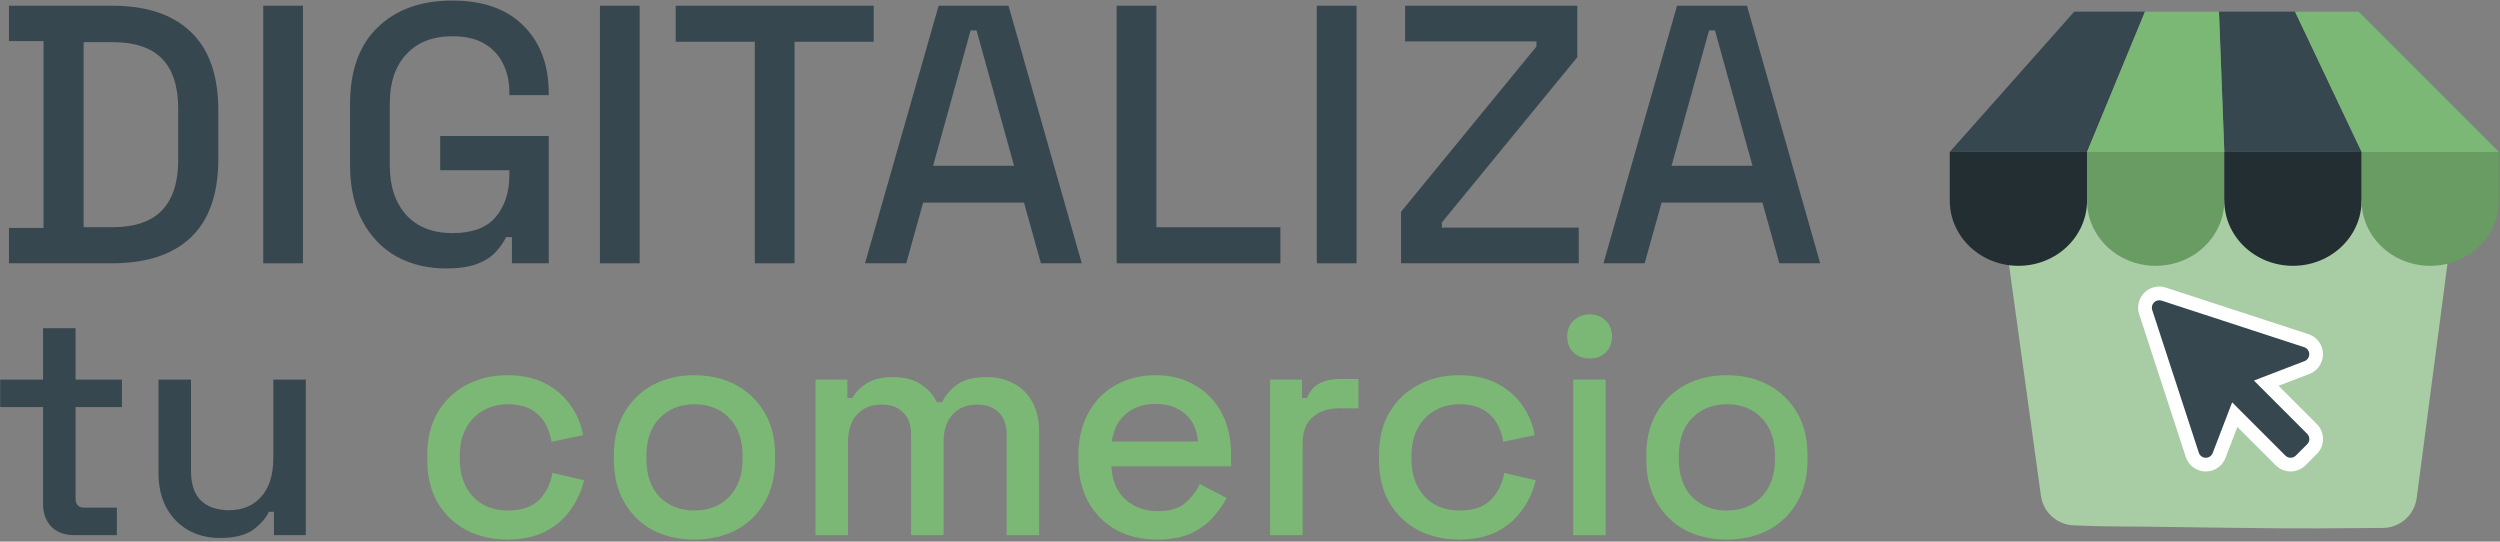<svg width="1094" height="237" viewBox="0 0 1094 237" fill="none" xmlns="http://www.w3.org/2000/svg">
<rect x="0" y="0" width="1094" height="237" fill="#808080" stroke="none"/>
<path d="M701.676 115.214L733.88 2.5H764.473L796.516 115.214H778.643L771.236 88.646H727.117L719.71 115.214H701.676ZM731.464 72.544H766.889L750.465 13.289H747.888L731.464 72.544Z" fill="#37474F"/>
<path d="M613.094 115.214V92.671L672.349 20.373V18.119H614.865V2.5H690.222V25.043L630.967 97.341V99.595H690.866V115.214H613.094Z" fill="#37474F"/>
<path d="M576.234 115.214V2.5H593.624V115.214H576.234Z" fill="#37474F"/>
<path d="M488.648 115.214V2.5H506.039V99.434H560.302V115.214H488.648Z" fill="#37474F"/>
<path d="M378.537 115.214L410.741 2.5H441.335L473.378 115.214H455.504L448.098 88.646H403.978L396.571 115.214H378.537ZM408.326 72.544H443.75L427.326 13.289H424.75L408.326 72.544Z" fill="#37474F"/>
<path d="M330.305 115.214V18.28H295.686V2.5H382.314V18.28H347.695V115.214H330.305Z" fill="#37474F"/>
<path d="M262.529 115.214V2.5H279.919V115.214H262.529Z" fill="#37474F"/>
<path d="M195.202 117.468C187.151 117.468 179.959 115.75 173.625 112.315C167.292 108.773 162.3 103.62 158.65 96.857C155.001 90.094 153.176 81.829 153.176 72.06V45.653C153.176 30.947 157.201 19.729 165.252 12C173.303 4.164 184.199 0.246 197.939 0.246C211.465 0.246 221.877 3.949 229.177 11.356C236.477 18.655 240.126 28.478 240.126 40.822V41.628H222.897V40.34C222.897 35.724 221.985 31.591 220.16 27.941C218.335 24.184 215.598 21.232 211.948 19.085C208.298 16.938 203.629 15.864 197.939 15.864C189.351 15.864 182.642 18.494 177.812 23.755C172.981 28.907 170.566 36.099 170.566 45.331V72.382C170.566 81.507 172.981 88.753 177.812 94.12C182.642 99.38 189.405 102.01 198.1 102.01C206.688 102.01 212.968 99.648 216.939 94.925C220.911 90.202 222.897 84.083 222.897 76.569V74.476H192.626V59.501H240.126V115.214H224.024V103.781H221.448C220.482 105.821 219.033 107.914 217.101 110.061C215.276 112.208 212.592 113.979 209.05 115.375C205.614 116.77 200.999 117.468 195.202 117.468Z" fill="#37474F"/>
<path d="M115.191 115.214V2.5H132.582V115.214H115.191Z" fill="#37474F"/>
<path d="M3.92 115.214V99.756H19.056V17.958H3.92V2.5H49.005C64.034 2.5 75.52 6.311 83.463 13.933C91.514 21.554 95.54 33.04 95.54 48.391V69.484C95.54 84.835 91.514 96.321 83.463 103.943C75.52 111.457 64.034 115.214 49.005 115.214H3.92ZM36.607 99.434H49.166C58.935 99.434 66.181 96.965 70.904 92.027C75.627 87.089 77.989 79.736 77.989 69.967V47.747C77.989 37.871 75.627 30.518 70.904 25.687C66.181 20.857 58.935 18.441 49.166 18.441H36.607V99.434Z" fill="#37474F"/>
<path d="M755.628 236.101C748.819 236.101 742.746 234.721 737.41 231.961C732.165 229.108 728.025 225.06 724.988 219.815C721.952 214.571 720.434 208.36 720.434 201.183V199.113C720.434 191.936 721.952 185.771 724.988 180.619C728.025 175.374 732.165 171.325 737.41 168.473C742.746 165.621 748.819 164.195 755.628 164.195C762.437 164.195 768.509 165.621 773.846 168.473C779.183 171.325 783.369 175.374 786.406 180.619C789.442 185.771 790.96 191.936 790.96 199.113V201.183C790.96 208.36 789.442 214.571 786.406 219.815C783.369 225.06 779.183 229.108 773.846 231.961C768.509 234.721 762.437 236.101 755.628 236.101ZM755.628 223.404C761.885 223.404 766.945 221.425 770.81 217.469C774.766 213.421 776.744 207.854 776.744 200.769V199.527C776.744 192.442 774.812 186.921 770.948 182.965C767.083 178.916 761.977 176.892 755.628 176.892C749.463 176.892 744.402 178.916 740.446 182.965C736.582 186.921 734.649 192.442 734.649 199.527V200.769C734.649 207.854 736.582 213.421 740.446 217.469C744.402 221.425 749.463 223.404 755.628 223.404Z" fill="#7CB875"/>
<path d="M688.433 234.169V166.127H702.649V234.169H688.433ZM695.61 156.879C692.849 156.879 690.503 156.005 688.571 154.257C686.731 152.417 685.811 150.071 685.811 147.218C685.811 144.366 686.731 142.066 688.571 140.317C690.503 138.477 692.849 137.557 695.61 137.557C698.462 137.557 700.808 138.477 702.649 140.317C704.489 142.066 705.409 144.366 705.409 147.218C705.409 150.071 704.489 152.417 702.649 154.257C700.808 156.005 698.462 156.879 695.61 156.879Z" fill="#7CB875"/>
<path d="M638.36 236.101C631.827 236.101 625.892 234.721 620.555 231.961C615.311 229.2 611.124 225.198 607.996 219.953C604.96 214.708 603.441 208.406 603.441 201.045V199.251C603.441 191.89 604.96 185.633 607.996 180.48C611.124 175.236 615.311 171.233 620.555 168.473C625.892 165.621 631.827 164.194 638.36 164.194C644.892 164.194 650.459 165.39 655.06 167.783C659.66 170.175 663.341 173.349 666.101 177.306C668.953 181.262 670.794 185.633 671.622 190.418L657.82 193.316C657.36 190.279 656.394 187.519 654.922 185.035C653.449 182.551 651.379 180.572 648.711 179.1C646.043 177.628 642.684 176.892 638.636 176.892C634.679 176.892 631.091 177.812 627.87 179.652C624.742 181.4 622.258 183.977 620.417 187.381C618.577 190.694 617.657 194.742 617.657 199.527V200.769C617.657 205.553 618.577 209.648 620.417 213.052C622.258 216.457 624.742 219.033 627.87 220.781C631.091 222.529 634.679 223.403 638.636 223.403C644.616 223.403 649.171 221.885 652.299 218.849C655.428 215.721 657.406 211.764 658.234 206.98L672.036 210.154C670.932 214.846 668.953 219.171 666.101 223.127C663.341 227.084 659.66 230.258 655.06 232.651C650.459 234.951 644.892 236.101 638.36 236.101Z" fill="#7CB875"/>
<path d="M555.809 234.168V166.126H569.748V174.131H571.957C573.061 171.279 574.809 169.209 577.201 167.92C579.685 166.54 582.722 165.85 586.31 165.85H594.453V178.686H585.758C581.158 178.686 577.385 179.974 574.441 182.55C571.497 185.034 570.024 188.899 570.024 194.144V234.168H555.809Z" fill="#7CB875"/>
<path d="M506.399 236.101C499.498 236.101 493.471 234.675 488.319 231.823C483.166 228.878 479.117 224.784 476.173 219.539C473.321 214.202 471.895 208.038 471.895 201.045V199.389C471.895 192.304 473.321 186.139 476.173 180.894C479.025 175.558 482.982 171.463 488.042 168.611C493.195 165.667 499.13 164.194 505.847 164.194C512.379 164.194 518.084 165.667 522.961 168.611C527.929 171.463 531.794 175.466 534.554 180.618C537.314 185.771 538.695 191.798 538.695 198.699V204.081H486.386C486.57 210.062 488.549 214.846 492.321 218.435C496.185 221.931 500.97 223.68 506.675 223.68C512.011 223.68 516.014 222.483 518.682 220.091C521.443 217.699 523.559 214.938 525.031 211.81L536.762 217.883C535.474 220.459 533.588 223.173 531.104 226.026C528.711 228.878 525.537 231.27 521.581 233.203C517.624 235.135 512.563 236.101 506.399 236.101ZM486.524 193.178H524.203C523.835 188.025 521.995 184.023 518.682 181.17C515.37 178.226 511.045 176.754 505.709 176.754C500.372 176.754 496.001 178.226 492.597 181.17C489.285 184.023 487.26 188.025 486.524 193.178Z" fill="#7CB875"/>
<path d="M356.869 234.169V166.127H370.809V174.132H373.017C374.305 171.739 376.375 169.623 379.228 167.783C382.08 165.943 385.945 165.022 390.821 165.022C395.882 165.022 399.93 166.081 402.967 168.197C406.095 170.221 408.441 172.843 410.006 176.064H412.214C413.778 172.935 416.032 170.313 418.977 168.197C422.013 166.081 426.292 165.022 431.812 165.022C436.229 165.022 440.139 165.943 443.544 167.783C446.948 169.531 449.662 172.199 451.687 175.788C453.711 179.284 454.723 183.655 454.723 188.899V234.169H440.507V190.003C440.507 185.863 439.357 182.689 437.057 180.48C434.849 178.18 431.674 177.03 427.534 177.03C423.117 177.03 419.575 178.456 416.906 181.308C414.238 184.161 412.904 188.255 412.904 193.592V234.169H398.688V190.003C398.688 185.863 397.538 182.689 395.238 180.48C393.03 178.18 389.855 177.03 385.715 177.03C381.298 177.03 377.756 178.456 375.087 181.308C372.419 184.161 371.085 188.255 371.085 193.592V234.169H356.869Z" fill="#7CB875"/>
<path d="M303.839 236.101C297.03 236.101 290.957 234.721 285.621 231.961C280.376 229.108 276.235 225.06 273.199 219.815C270.163 214.571 268.645 208.36 268.645 201.183V199.113C268.645 191.936 270.163 185.771 273.199 180.619C276.235 175.374 280.376 171.325 285.621 168.473C290.957 165.621 297.03 164.195 303.839 164.195C310.648 164.195 316.72 165.621 322.057 168.473C327.394 171.325 331.58 175.374 334.617 180.619C337.653 185.771 339.171 191.936 339.171 199.113V201.183C339.171 208.36 337.653 214.571 334.617 219.815C331.58 225.06 327.394 229.108 322.057 231.961C316.72 234.721 310.648 236.101 303.839 236.101ZM303.839 223.404C310.096 223.404 315.156 221.425 319.021 217.469C322.977 213.421 324.955 207.854 324.955 200.769V199.527C324.955 192.442 323.023 186.921 319.159 182.965C315.294 178.916 310.188 176.892 303.839 176.892C297.674 176.892 292.613 178.916 288.657 182.965C284.792 186.921 282.86 192.442 282.86 199.527V200.769C282.86 207.854 284.792 213.421 288.657 217.469C292.613 221.425 297.674 223.404 303.839 223.404Z" fill="#7CB875"/>
<path d="M221.883 236.101C215.35 236.101 209.416 234.721 204.079 231.961C198.834 229.2 194.648 225.198 191.519 219.953C188.483 214.708 186.965 208.406 186.965 201.045V199.251C186.965 191.89 188.483 185.633 191.519 180.48C194.648 175.236 198.834 171.233 204.079 168.473C209.416 165.621 215.35 164.194 221.883 164.194C228.416 164.194 233.983 165.39 238.583 167.783C243.184 170.175 246.864 173.349 249.624 177.306C252.477 181.262 254.317 185.633 255.145 190.418L241.343 193.316C240.883 190.279 239.917 187.519 238.445 185.035C236.973 182.551 234.903 180.572 232.234 179.1C229.566 177.628 226.208 176.892 222.159 176.892C218.203 176.892 214.614 177.812 211.394 179.652C208.265 181.4 205.781 183.977 203.941 187.381C202.101 190.694 201.181 194.742 201.181 199.527V200.769C201.181 205.553 202.101 209.648 203.941 213.052C205.781 216.457 208.265 219.033 211.394 220.781C214.614 222.529 218.203 223.403 222.159 223.403C228.14 223.403 232.694 221.885 235.823 218.849C238.951 215.721 240.929 211.764 241.757 206.98L255.559 210.154C254.455 214.846 252.477 219.171 249.624 223.127C246.864 227.084 243.184 230.258 238.583 232.651C233.983 234.951 228.416 236.101 221.883 236.101Z" fill="#7CB875"/>
<path d="M96.138 235.411C90.986 235.411 86.385 234.261 82.337 231.961C78.288 229.66 75.114 226.394 72.814 222.161C70.513 217.929 69.363 212.868 69.363 206.98V166.127H83.579V206.014C83.579 211.902 85.051 216.273 87.996 219.125C90.94 221.885 95.034 223.266 100.279 223.266C106.076 223.266 110.722 221.333 114.219 217.469C117.807 213.512 119.601 207.854 119.601 200.493V166.127H133.817V234.169H119.877V223.956H117.669C116.381 226.716 114.081 229.338 110.768 231.823C107.456 234.215 102.579 235.411 96.138 235.411Z" fill="#37474F"/>
<path d="M32.374 234.168C28.233 234.168 24.921 232.926 22.437 230.442C20.044 227.957 18.848 224.645 18.848 220.504V178.133H0.078V166.126H18.848V143.629H33.064V166.126H53.353V178.133H33.064V218.02C33.064 220.78 34.352 222.161 36.929 222.161H51.144V234.168H32.374Z" fill="#37474F"/>
<path d="M893.11 216.956C894.111 224.196 900.231 229.661 907.536 229.905C932.398 230.738 902.583 229.884 978.092 230.991C1008.02 231.43 1023.12 231.144 1042.68 231.031C1050.21 230.987 1056.57 225.408 1057.55 217.942L1072.43 104.609C1073.6 95.626 1066.61 87.657 1057.55 87.657H876.732C876.235 87.657 875.781 87.939 875.565 88.387C875.452 88.624 875.41 88.887 875.446 89.147L893.11 216.956Z" fill="#A8CCA4"/>
<path d="M875.555 88.749C875.733 88.386 875.903 88.02 876.085 87.657H875.391L875.555 88.749Z" fill="#294159"/>
<path d="M853.217 66.473V87.759C853.217 103.533 866.664 116.321 883.255 116.321C899.843 116.321 913.29 103.535 913.29 87.759V66.473H853.217Z" fill="#232E33"/>
<path d="M913.289 66.473V87.759C913.289 103.533 926.736 116.321 943.327 116.321C959.915 116.321 973.365 103.535 973.365 87.759V66.473H913.289Z" fill="#699C63"/>
<path d="M973.363 66.473V87.759C973.363 103.533 986.81 116.321 1003.4 116.321C1019.99 116.321 1033.43 103.535 1033.43 87.759V66.473H973.363Z" fill="#232E33"/>
<path d="M1033.43 66.473V87.759C1033.43 103.533 1046.88 116.321 1063.47 116.321C1080.06 116.321 1093.51 103.535 1093.51 87.759V66.473H1033.43Z" fill="#699C63"/>
<path d="M907.67 5.12L853.217 66.472H913.29L938.645 5.12H907.67Z" fill="#37474F"/>
<path d="M971.023 5.12L973.361 66.472H1033.43L1004.31 5.12H971.023Z" fill="#37474F"/>
<path d="M938.644 5.12L913.289 66.472H973.362L971.025 5.12H938.644Z" fill="#7CB875"/>
<path d="M1032.16 5.12H1004.31L1033.44 66.472H1093.51L1032.16 5.12Z" fill="#7CB875"/>
<path d="M1011.73 187.699C1012.31 188.279 1012.77 188.967 1013.09 189.725C1013.4 190.482 1013.56 191.295 1013.56 192.115C1013.56 192.935 1013.4 193.747 1013.09 194.505C1012.77 195.262 1012.31 195.951 1011.73 196.531L1006.79 201.48C1006.21 202.06 1005.52 202.52 1004.76 202.834C1004 203.148 1003.19 203.309 1002.37 203.309C1001.55 203.309 1000.74 203.148 999.979 202.834C999.221 202.52 998.533 202.06 997.953 201.48L977.932 181.454L971.024 199.442C971.024 199.481 970.992 199.524 970.973 199.567C970.495 200.681 969.7 201.63 968.687 202.296C967.674 202.961 966.487 203.314 965.275 203.31H964.967C963.702 203.256 962.485 202.816 961.479 202.048C960.473 201.28 959.727 200.222 959.343 199.017L938.943 136.541C938.592 135.448 938.55 134.28 938.82 133.165C939.09 132.05 939.662 131.03 940.474 130.219C941.285 129.408 942.304 128.836 943.419 128.566C944.534 128.296 945.702 128.338 946.795 128.688L1009.27 149.088C1010.47 149.488 1011.51 150.239 1012.27 151.243C1013.03 152.247 1013.47 153.457 1013.53 154.715C1013.59 155.973 1013.27 157.219 1012.6 158.29C1011.94 159.362 1010.97 160.208 1009.82 160.719L1009.7 160.769L991.709 167.673L1011.73 187.699Z" fill="#37474F"/>
<path fill-rule="evenodd" clip-rule="evenodd" d="M945.873 131.543C945.307 131.363 944.703 131.342 944.125 131.481C943.546 131.622 943.016 131.919 942.595 132.34C942.173 132.762 941.876 133.292 941.736 133.871C941.596 134.448 941.617 135.053 941.797 135.618C941.798 135.621 941.799 135.623 941.799 135.625L962.197 198.095L962.2 198.104C962.398 198.724 962.782 199.269 963.299 199.664C963.803 200.048 964.409 200.273 965.04 200.31H965.275L965.285 200.31C965.908 200.312 966.519 200.131 967.04 199.788C967.561 199.446 967.97 198.958 968.216 198.385L968.22 198.376L976.787 176.066L1000.07 199.358C1000.38 199.66 1000.73 199.899 1001.13 200.062C1001.52 200.225 1001.94 200.309 1002.37 200.309C1002.8 200.309 1003.22 200.225 1003.61 200.062C1004 199.899 1004.36 199.66 1004.66 199.359L1009.61 194.41C1009.91 194.108 1010.15 193.75 1010.32 193.357C1010.48 192.963 1010.56 192.541 1010.56 192.115C1010.56 191.689 1010.48 191.267 1010.32 190.873C1010.15 190.479 1009.91 190.122 1009.61 189.82L986.321 166.528L1008.59 157.979L1008.64 157.96C1009.22 157.693 1009.71 157.26 1010.05 156.714C1010.39 156.158 1010.56 155.51 1010.53 154.857C1010.5 154.203 1010.27 153.574 1009.88 153.053C1009.49 152.533 1008.95 152.144 1008.33 151.936C1008.33 151.935 1008.32 151.934 1008.32 151.933L945.879 131.545C945.877 131.544 945.875 131.544 945.873 131.543ZM942.713 125.65C944.364 125.25 946.093 125.313 947.711 125.831L947.718 125.834L1010.21 146.24L1010.22 146.243C1011.99 146.834 1013.54 147.946 1014.66 149.433C1015.79 150.919 1016.44 152.711 1016.52 154.573C1016.61 156.435 1016.14 158.28 1015.16 159.866C1014.18 161.452 1012.74 162.705 1011.04 163.461L1010.99 163.48L1010.8 163.56L997.097 168.819L1013.86 185.577C1014.71 186.436 1015.39 187.455 1015.86 188.577C1016.32 189.698 1016.56 190.901 1016.56 192.115C1016.56 193.329 1016.32 194.531 1015.86 195.653C1015.39 196.775 1014.71 197.794 1013.86 198.652M1013.86 198.652L1008.91 203.601C1008.05 204.459 1007.03 205.141 1005.91 205.605C1004.79 206.07 1003.58 206.309 1002.37 206.309C1001.16 206.309 999.953 206.07 998.831 205.605C997.709 205.14 996.69 204.459 995.832 203.601L979.076 186.842L973.881 200.37C973.88 200.373 973.879 200.377 973.878 200.38C973.812 200.586 973.739 200.744 973.701 200.82C973.696 200.83 973.691 200.841 973.686 200.851C972.972 202.462 971.808 203.835 970.334 204.803C968.83 205.791 967.069 206.315 965.27 206.31H964.903L964.84 206.307C962.961 206.228 961.153 205.573 959.659 204.433C958.167 203.294 957.061 201.726 956.488 199.94C956.487 199.936 956.486 199.933 956.485 199.93L936.088 137.464L936.086 137.456C935.567 135.839 935.504 134.11 935.904 132.459C936.304 130.808 937.151 129.299 938.352 128.098C939.553 126.897 941.062 126.05 942.713 125.65" fill="white"/>
</svg>
